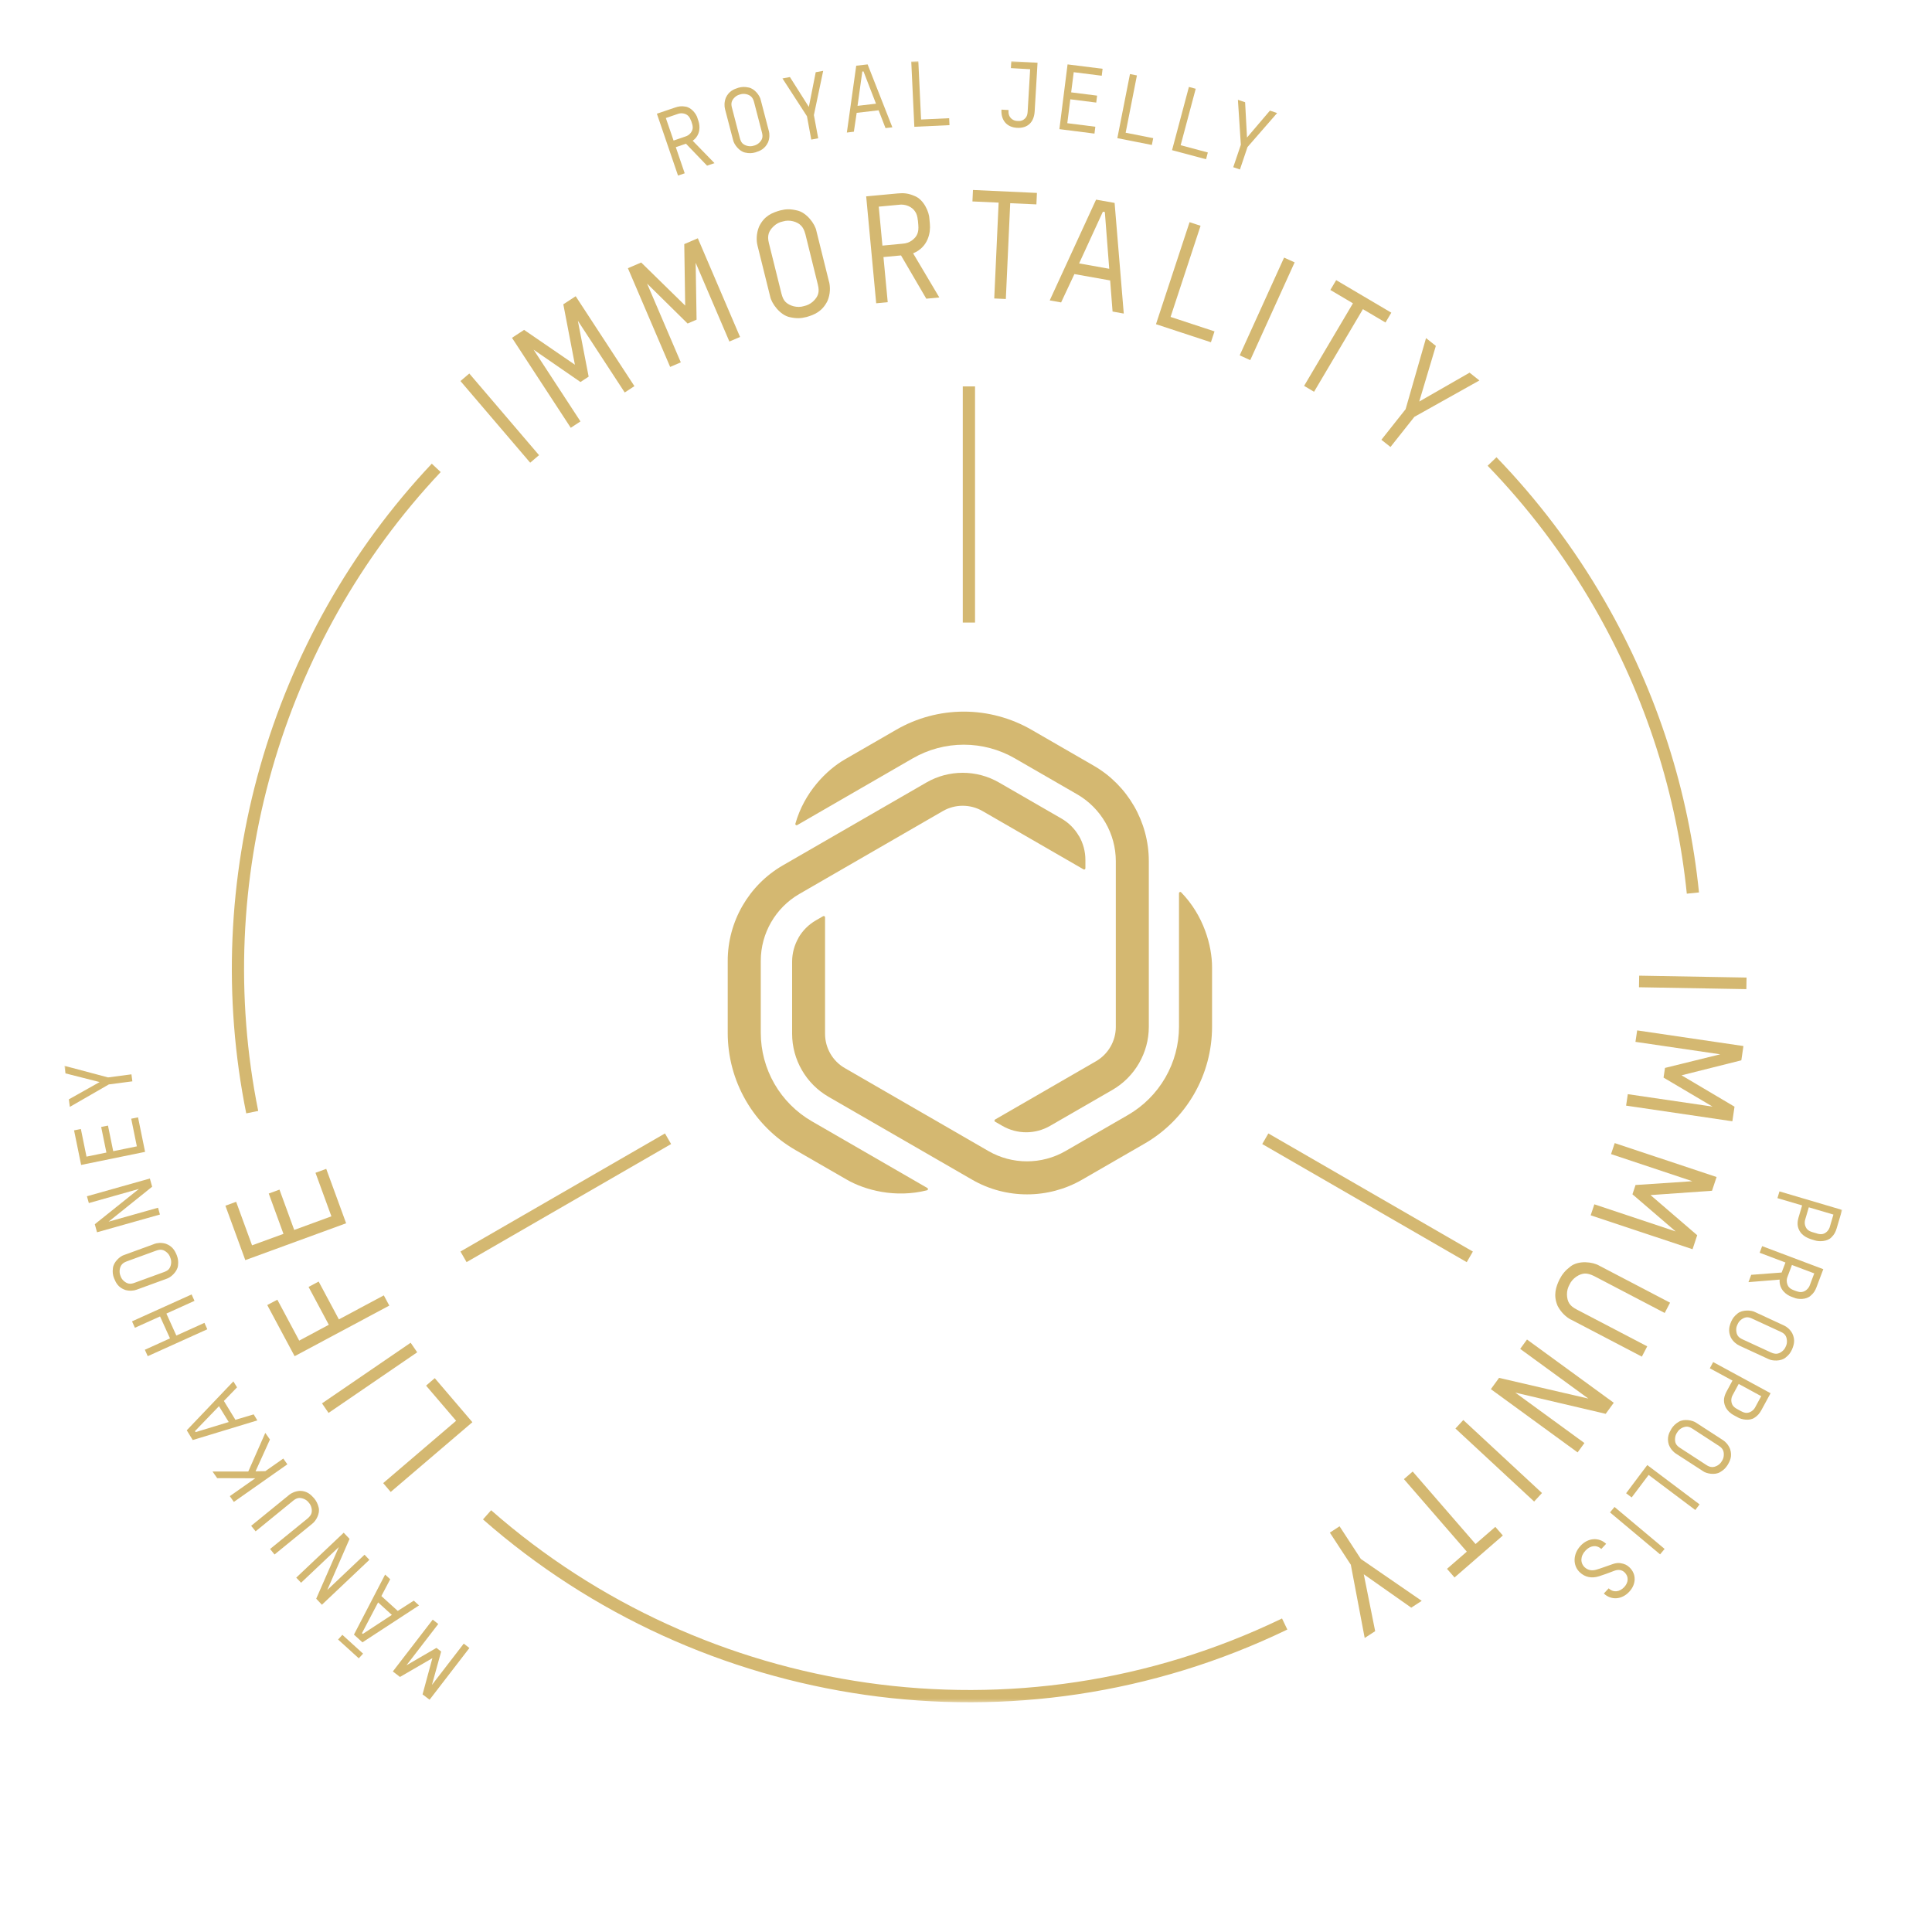 <svg width="600" height="600" viewBox="0 0 600 600" fill="none"
     xmlns="http://www.w3.org/2000/svg">
    <mask id="mask0_242_140" style="mask-type:luminance"
          maskUnits="userSpaceOnUse" x="20" y="19" width="553" height="510">
        <path d="M572.35 19H20V528.711H572.35V19Z" fill="white"/>
    </mask>
    <g mask="url(#mask0_242_140)">
        <path
                d="M145.745 116L167.4 141.355L164.655 143.693L143 118.338L145.745 116Z"
                fill="#D4B871"/>
        <path
                d="M177.239 132.829L159 104.911L162.762 102.451L178.541 113.268L174.942 94.501L178.785 92L197.023 119.918L194.014 121.89L179.456 99.605L182.811 116.969L180.269 118.636L165.71 108.592L180.269 130.877L177.26 132.849L177.239 132.829Z"
                fill="#D4B871"/>
        <path
                d="M208.114 113.934L195 83.292L199.127 81.523L212.791 94.903L212.506 75.81L216.715 74L229.83 104.642L226.516 106.065L216.044 81.605L216.329 99.274L213.543 100.474L200.957 88.07L211.429 112.531L208.114 113.955V113.934Z"
                fill="#D4B871"/>
        <path
                d="M257.483 87.517C257.849 89.022 257.93 91.258 256.975 93.474C255.328 96.768 252.888 97.765 250.448 98.456C248.679 98.903 247.296 98.944 245.263 98.497C242.213 97.846 239.569 94.186 239.163 92.01L235.238 76.212C234.872 74.707 234.852 72.552 235.726 70.396C237.353 67.001 239.813 66.065 242.274 65.354C244.043 64.906 245.425 64.866 247.418 65.333C250.509 65.923 253.152 69.603 253.538 71.718L257.463 87.517H257.483ZM250.082 72.633C249.797 71.494 249.35 70.64 248.78 70.071C247.662 68.851 245.161 68.119 243.148 68.77C242.091 68.973 241.115 69.461 240.281 70.254C238.675 71.759 238.227 73.223 238.776 75.439L242.68 91.156C242.965 92.295 243.372 93.21 243.961 93.779C245.181 94.979 247.581 95.731 249.675 95.06C250.732 94.837 251.627 94.389 252.461 93.657C254.148 92.092 254.575 90.668 253.986 88.371L250.102 72.653L250.082 72.633Z"
                fill="#D4B871"/>
        <path
                d="M287.646 92.724L279.818 79.324L274.368 79.832L275.69 93.842L272.111 94.188L269 60.983L278.821 60.068C280.692 59.885 282.115 60.048 283.925 60.821C286.893 61.898 288.581 65.884 288.642 67.998L288.784 69.584C289.028 72.106 288.337 76.721 283.579 78.673L291.712 92.378L287.666 92.764L287.646 92.724ZM285.043 68.446C284.941 67.287 284.657 66.311 284.169 65.66C283.294 64.277 281.221 63.261 279.045 63.606L272.904 64.176L274.043 76.274L280.285 75.684C281.363 75.623 282.318 75.298 283.152 74.708C284.86 73.468 285.389 72.106 285.185 69.828L285.063 68.425L285.043 68.446Z"
                fill="#D4B871"/>
        <path
                d="M313.732 63.087L312.37 92.855L308.771 92.692L310.133 62.924L302 62.558L302.163 59L322.028 59.915L321.865 63.473L313.732 63.107V63.087Z"
                fill="#D4B871"/>
        <path
                d="M345.519 96.77L344.767 87.091L333.665 85.119L329.538 93.923L326 93.293L340.395 62L346.15 63.017L348.996 97.38L345.499 96.749L345.519 96.77ZM343.1 65.843L342.51 65.741L335.129 81.804L344.482 83.472L343.12 65.843H343.1Z"
                fill="#D4B871"/>
        <path
                d="M359 100.679L369.431 69L372.847 70.118L363.534 98.422L377.178 102.916L376.06 106.291L359 100.679Z"
                fill="#D4B871"/>
        <path
                d="M402.06 81.484L388.274 111.842L385 110.357L398.786 80L402.06 81.484Z"
                fill="#D4B871"/>
        <path
                d="M423.259 96.028L408.09 121.668L405 119.838L420.168 94.198L413.153 90.05L414.963 87L432.084 97.106L430.274 100.156L423.259 96.008V96.028Z"
                fill="#D4B871"/>
        <path
                d="M439.289 129.4L431.826 138.814L429 136.578L436.523 127.082L442.867 105L445.917 107.42L440.753 124.703L456.389 115.736L459.439 118.155L439.309 129.42L439.289 129.4Z"
                fill="#D4B871"/>
        <path
                d="M219.575 51.438L213.028 44.627L209.876 45.705L212.641 53.817L210.567 54.529L204 35.314L209.693 33.383C210.771 33.017 211.625 32.895 212.804 33.098C214.715 33.322 216.281 35.436 216.606 36.676L216.911 37.592C217.399 39.035 217.664 41.882 215.122 43.712L221.893 50.666L219.555 51.459L219.575 51.438ZM214.573 37.449C214.349 36.778 214.044 36.249 213.658 35.924C212.946 35.233 211.564 34.928 210.344 35.436L206.785 36.656L209.185 43.651L212.804 42.41C213.434 42.227 213.943 41.902 214.37 41.434C215.203 40.459 215.325 39.564 214.878 38.242L214.614 37.429L214.573 37.449Z"
                fill="#D4B871"/>
        <path
                d="M238.769 40.617C239.013 41.532 239.074 42.895 238.505 44.237C237.529 46.25 236.045 46.88 234.581 47.327C233.503 47.612 232.669 47.653 231.429 47.388C229.558 47.022 227.932 44.806 227.667 43.484L225.166 33.907C224.922 32.992 224.902 31.691 225.41 30.369C226.366 28.296 227.871 27.706 229.355 27.238C230.433 26.953 231.266 26.913 232.486 27.177C234.357 27.503 236.004 29.739 236.248 31.02L238.749 40.597L238.769 40.617ZM234.154 31.61C233.971 30.918 233.686 30.41 233.34 30.064C232.649 29.332 231.124 28.905 229.904 29.312C229.274 29.454 228.664 29.759 228.176 30.227C227.22 31.162 226.935 32.057 227.301 33.399L229.782 42.935C229.965 43.627 230.229 44.176 230.575 44.521C231.327 45.233 232.791 45.68 234.052 45.253C234.682 45.111 235.231 44.826 235.74 44.379C236.756 43.403 237 42.549 236.634 41.146L234.154 31.61Z"
                fill="#D4B871"/>
        <path
                d="M252.76 35.745L254.102 42.943L251.947 43.35L250.605 36.091L243 24.359L245.318 23.932L251.195 33.204L253.33 22.427L255.648 22L252.76 35.745Z"
                fill="#D4B871"/>
        <path
                d="M274.996 39.764L272.861 34.254L266.05 35.047L265.175 40.902L263 41.167L265.907 20.407L269.445 20L277.131 39.54L274.976 39.784L274.996 39.764ZM268.164 22.176L267.798 22.216L266.314 32.871L272.048 32.2L268.164 22.176Z"
                fill="#D4B871"/>
        <path
                d="M283.956 39.374L283 19.102L285.196 19L286.05 37.117L294.773 36.71L294.875 38.865L283.956 39.374Z"
                fill="#D4B871"/>
        <path
                d="M321.325 34.596C321.122 37.971 319.129 39.882 315.835 39.699C312.561 39.496 310.813 37.239 311.016 34.047L313.212 34.169C313.171 34.819 313.212 35.389 313.395 35.836C313.72 36.69 314.656 37.564 315.998 37.564C316.709 37.625 317.279 37.524 317.767 37.239C318.722 36.609 319.068 35.917 319.149 34.636L319.922 21.501L313.944 21.155L314.066 19L322.219 19.488L321.325 34.596Z"
                fill="#D4B871"/>
        <path
                d="M329 40.13L331.542 20L342.42 21.362L342.156 23.518L333.453 22.42L332.66 28.682L340.712 29.699L340.448 31.854L332.396 30.838L331.461 38.259L340.163 39.357L339.899 41.492L329.021 40.109L329 40.13Z"
                fill="#D4B871"/>
        <path
                d="M347 42.906L350.924 23L353.08 23.427L349.582 41.218L358.143 42.906L357.716 45.021L347 42.906Z"
                fill="#D4B871"/>
        <path
                d="M364 46.601L369.226 27L371.341 27.569L366.664 45.096L375.102 47.353L374.553 49.448L364 46.642V46.601Z"
                fill="#D4B871"/>
        <path
                d="M387.412 45.701L385.074 52.634L383 51.923L385.358 44.949L384.444 31L386.68 31.752L387.27 42.712L394.386 34.355L396.623 35.107L387.412 45.681V45.701Z"
                fill="#D4B871"/>
        <path
                d="M495 188.42C511.308 216.663 520.742 247.021 523.853 277.541L527.635 277.154C524.483 246.126 514.866 215.26 498.294 186.529C488.758 169.999 477.433 155.135 464.745 142L462 144.643C474.484 157.555 485.627 172.174 495 188.42Z"
                fill="#D4B871"/>
        <path
                d="M152.521 469.02L150 471.867C217.424 531.077 315.959 546.571 399.792 506.067L398.145 502.631C315.694 542.464 218.807 527.234 152.501 469L152.521 469.02Z"
                fill="#D4B871"/>
        <path
                d="M136.859 146.602L134.094 144C83.383 197.821 61.911 273.542 76.47 345.766L80.191 345.013C65.876 273.989 86.982 199.55 136.859 146.602Z"
                fill="#D4B871"/>
        <path className="line line--1" d="M302.803 120H299V193.341H302.803V120Z"
              fill="#D4B871"/>
        <path className="line line--2"
              d="M393.902 352L392 355.292L455.51 391.974L457.411 388.682L393.902 352Z"
              fill="#D4B871"/>
        <path className="line line--3"
              d="M206.516 352L143 388.671L144.901 391.964L208.417 355.293L206.516 352Z"
              fill="#D4B871"/>
        <path
                d="M247.952 291.257C249.253 289 251.124 287.13 253.381 285.828L255.638 284.527C255.902 284.385 256.228 284.568 256.228 284.873V321.066C256.228 325.458 258.586 329.545 262.389 331.72L306.959 357.462C314.34 361.732 323.51 361.732 330.911 357.462L350.289 346.279C355.108 343.493 359.113 339.488 361.899 334.669C364.685 329.85 366.149 324.38 366.149 318.809V277.39C366.149 277.045 366.576 276.862 366.82 277.126C373.875 284.364 376.417 293.799 376.417 300.428V318.829C376.417 326.19 374.485 333.449 370.805 339.813C367.125 346.177 361.818 351.505 355.453 355.164L336.076 366.348C325.523 372.448 312.408 372.448 301.876 366.348L257.285 340.606C250.331 336.58 246 329.097 246 321.045V298.659C246 296.056 246.691 293.494 247.993 291.237L247.952 291.257Z"
                fill="#D4B871"/>
        <path
                d="M318.711 351.641C316.109 351.641 313.547 350.95 311.29 349.648L309.033 348.347C308.768 348.205 308.768 347.818 309.033 347.676L340.366 329.579C344.168 327.383 346.527 323.296 346.527 318.925V267.441C346.527 258.922 341.932 250.971 334.551 246.701L315.173 235.518C310.354 232.733 304.885 231.269 299.313 231.269C293.763 231.269 288.273 232.733 283.454 235.518L247.586 256.238C247.281 256.421 246.915 256.136 247.017 255.79C249.762 246.071 256.655 239.138 262.409 235.823L278.33 226.633C284.694 222.952 291.953 221 299.313 221C306.674 221 313.933 222.952 320.297 226.612L339.675 237.796C350.228 243.896 356.775 255.241 356.775 267.421V318.905C356.775 326.936 352.444 334.439 345.49 338.465L326.113 349.648C323.856 350.95 321.294 351.641 318.691 351.641H318.711Z"
                fill="#D4B871"/>
        <path
                d="M335.087 259.611C336.389 261.868 337.08 264.43 337.08 267.033V269.656C337.08 269.961 336.755 270.144 336.49 269.981L305.137 251.884C301.334 249.688 296.617 249.688 292.815 251.884L248.245 277.626C240.864 281.896 236.268 289.826 236.268 298.366V320.754C236.268 326.305 237.732 331.794 240.518 336.613C243.304 341.432 247.309 345.438 252.128 348.224L287.996 368.943C288.301 369.126 288.24 369.574 287.894 369.655C278.094 372.136 268.659 369.634 262.925 366.319L246.984 357.129C240.62 353.448 235.292 348.142 231.612 341.758C227.932 335.373 226 328.134 226 320.773V298.387C226 286.208 232.547 274.861 243.1 268.761L287.691 243.02C294.645 238.993 303.307 238.993 310.261 243.02L329.638 254.202C331.895 255.504 333.766 257.375 335.067 259.632L335.087 259.611Z"
                fill="#D4B871"/>
        <path
                d="M146.693 441.684L121.338 463.339L119 460.594L141.651 441.237L132.318 430.318L135.022 428L146.693 441.664V441.684Z"
                fill="#D4B871"/>
        <path
                d="M100 435.828L127.531 417L129.564 419.968L102.033 438.797L100 435.828Z"
                fill="#D4B871"/>
        <path
                d="M92.923 416.34L102.113 411.419L95.83 399.667L98.962 398L105.244 409.752L119.193 402.29L120.901 405.462L91.499 421.179L83 405.299L86.131 403.632L92.923 416.34Z"
                fill="#D4B871"/>
        <path
                d="M107.494 379.897L76.181 391.344L70 374.447L73.335 373.227L78.276 386.749L88.036 383.191L83.461 370.665L86.795 369.445L91.37 381.971L102.919 377.741L97.978 364.22L101.313 363L107.494 379.897Z"
                fill="#D4B871"/>
        <path
                d="M145.79 511.784L133.407 527.868L131.231 526.201L134.281 514.956L124.216 520.792L122 519.084L134.383 503L136.111 504.342L126.229 517.173L135.542 511.764L137.006 512.903L134.139 523.273L144.021 510.442L145.749 511.784H145.79Z"
                fill="#D4B871"/>
        <path
                d="M112.747 513.563L111.425 515.006L105 509.171L106.322 507.707L112.747 513.542V513.563ZM121.185 490.444L118.44 495.67L123.523 500.285L128.505 497.093L130.132 498.577L112.564 510.045L109.921 507.646L119.599 489L121.206 490.464L121.185 490.444ZM112.401 507.178L112.686 507.422L121.694 501.526L117.424 497.642L112.422 507.178H112.401Z"
                fill="#D4B871"/>
        <path
                d="M108.551 477.932L101.638 493.792L113.207 482.832L114.712 484.418L99.971 498.367L98.202 496.496L105.237 480.433L93.505 491.535L92 489.949L106.742 476L108.551 477.911V477.932Z"
                fill="#D4B871"/>
        <path
                d="M89.712 464.301C90.485 463.671 91.684 463.102 93.108 463C95.303 463 96.523 464.139 97.54 465.298C98.252 466.172 98.659 466.945 98.963 468.164C99.451 470.076 98.089 472.394 96.951 473.227L85.259 482.764L83.876 481.056L95.568 471.54C96.097 471.072 96.483 470.604 96.666 470.137C97.052 469.201 96.788 467.616 95.913 466.68C95.527 466.152 95.019 465.765 94.388 465.501C93.087 464.993 92.213 465.115 91.074 466.03L79.383 475.566L78 473.858L89.712 464.322V464.301Z"
                fill="#D4B871"/>
        <path
                d="M83.832 447.054L79.359 456.935L82.409 456.874L87.98 452.97L89.241 454.76L72.629 466.431L71.368 464.642L79.278 459.091L67.444 459.05L66 456.996H77.102L82.388 445L83.832 447.054Z"
                fill="#D4B871"/>
        <path
                d="M73.636 430.83L69.529 435.079L73.108 440.935L78.781 439.247L79.919 441.118L59.85 447.218L58 444.188L72.477 429L73.616 430.85L73.636 430.83ZM60.542 444.432L60.745 444.758L71.034 441.626L68.004 436.706L60.542 444.453V444.432Z"
                fill="#D4B871"/>
        <path
                d="M60.398 403.993L51.675 407.937L54.766 414.769L63.489 410.825L64.383 412.817L45.88 421.174L44.985 419.181L52.793 415.643L49.703 408.832L41.895 412.35L41 410.357L59.503 402L60.398 403.993Z"
                fill="#D4B871"/>
        <path
                d="M47.839 386.331C48.714 386.006 50.076 385.823 51.479 386.25C53.573 387.022 54.346 388.446 54.915 389.869C55.302 390.906 55.424 391.74 55.281 393.021C55.098 394.912 53.045 396.742 51.743 397.128L42.431 400.524C41.556 400.849 40.235 400.991 38.893 400.605C36.737 399.852 36.005 398.409 35.416 396.965C35.029 395.928 34.907 395.095 35.07 393.854C35.233 391.943 37.286 390.113 38.547 389.747L47.86 386.351L47.839 386.331ZM39.3 391.76C38.629 392.004 38.141 392.329 37.836 392.716C37.164 393.468 36.9 395.034 37.408 396.213C37.612 396.843 37.958 397.413 38.486 397.84C39.503 398.714 40.418 398.897 41.719 398.409L50.971 395.034C51.642 394.79 52.17 394.485 52.475 394.098C53.126 393.285 53.431 391.78 52.882 390.56C52.679 389.93 52.353 389.422 51.845 388.974C50.788 388.059 49.913 387.897 48.531 388.385L39.279 391.76H39.3Z"
                fill="#D4B871"/>
        <path
                d="M47.231 368.562L33.73 379.4L49.082 375.069L49.671 377.183L30.131 382.694L29.44 380.193L43.145 369.233L27.59 373.625L27 371.511L46.54 366L47.252 368.542L47.231 368.562Z"
                fill="#D4B871"/>
        <path
                d="M45.082 357.716L25.196 361.782L23 351.047L25.115 350.62L26.863 359.2L33.045 357.939L31.418 349.989L33.533 349.562L35.159 357.512L42.499 356.008L40.751 347.427L42.865 347L45.062 357.736L45.082 357.716Z"
                fill="#D4B871"/>
        <path
                d="M33.562 334.599L40.821 333.644L41.106 335.819L33.806 336.775L21.688 343.749L21.383 341.411L30.939 336.043L20.305 333.339L20 331L33.562 334.599Z"
                fill="#D4B871"/>
        <path
                d="M562.248 384.782C561.374 384.518 560.174 383.928 559.28 382.871C557.958 381.142 558.161 379.536 558.548 378.113L559.666 374.351L552 372.094L552.631 370L572.09 375.754L570.382 381.508C570.056 382.606 569.65 383.379 568.816 384.213C567.515 385.636 564.892 385.636 563.672 385.229L562.248 384.802V384.782ZM564.241 383.074C564.932 383.277 565.522 383.338 566.01 383.237C566.986 383.054 568.023 382.118 568.328 380.797L569.385 377.198L561.74 374.941L560.662 378.601C560.459 379.211 560.418 379.841 560.561 380.431C560.886 381.63 561.516 382.261 562.899 382.667L564.241 383.054V383.074Z"
                fill="#D4B871"/>
        <path
                d="M543.874 395.906L553.308 395.194L554.488 392.083L546.477 389.054L547.249 387L566.24 394.157L564.126 399.769C563.719 400.827 563.272 401.579 562.357 402.352C560.974 403.694 558.351 403.551 557.172 403.023L556.257 402.677C554.813 402.128 552.475 400.522 552.678 397.39L543 398.183L543.874 395.865V395.906ZM557.863 400.969C558.534 401.213 559.124 401.335 559.612 401.233C560.588 401.111 561.706 400.257 562.113 398.976L563.434 395.459L556.501 392.856L555.159 396.435C554.894 397.045 554.833 397.655 554.935 398.265C555.159 399.546 555.769 400.196 557.07 400.684L557.863 400.989V400.969Z"
                fill="#D4B871"/>
        <path
                d="M540.18 417.888C539.326 417.502 538.228 416.668 537.537 415.387C536.602 413.354 537.049 411.808 537.659 410.385C538.127 409.368 538.635 408.697 539.631 407.904C541.095 406.705 543.861 406.847 545.04 407.477L554.048 411.646C554.902 412.032 555.939 412.866 556.61 414.086C557.606 416.139 557.118 417.685 556.508 419.128C556.04 420.145 555.532 420.816 554.556 421.589C553.112 422.829 550.347 422.687 549.188 422.056L540.201 417.908L540.18 417.888ZM550.062 420.043C550.713 420.348 551.282 420.45 551.791 420.409C552.787 420.348 554.088 419.433 554.556 418.234C554.861 417.644 555.003 416.993 554.942 416.302C554.841 414.96 554.312 414.187 553.051 413.618L544.105 409.49C543.454 409.185 542.864 409.043 542.376 409.104C541.339 409.226 540.079 410.08 539.591 411.341C539.286 411.93 539.164 412.52 539.204 413.191C539.306 414.594 539.814 415.326 541.136 415.936L550.083 420.064L550.062 420.043Z"
                fill="#D4B871"/>
        <path
                d="M538.402 439.49C537.609 439.063 536.551 438.23 535.901 437.01C534.965 435.037 535.494 433.512 536.165 432.211L538.036 428.754L531 424.932L532.037 423L549.87 432.679L547.003 437.945C546.454 438.941 545.905 439.612 544.908 440.263C543.322 441.381 540.781 440.832 539.683 440.182L538.381 439.47L538.402 439.49ZM540.699 438.25C541.33 438.596 541.899 438.779 542.387 438.779C543.383 438.799 544.603 438.108 545.173 436.888L546.962 433.594L539.967 429.791L538.158 433.146C537.812 433.716 537.67 434.305 537.67 434.936C537.751 436.176 538.219 436.908 539.5 437.599L540.72 438.27L540.699 438.25Z"
                fill="#D4B871"/>
        <path
                d="M520.515 451.472C519.722 450.964 518.766 449.988 518.258 448.625C517.607 446.47 518.298 445.026 519.091 443.705C519.701 442.769 520.291 442.18 521.389 441.529C523.016 440.553 525.72 441.082 526.798 441.875L535.114 447.263C535.907 447.771 536.801 448.727 537.31 450.049C538.001 452.224 537.31 453.668 536.496 455.01C535.886 455.945 535.297 456.535 534.219 457.165C532.613 458.182 529.888 457.653 528.851 456.86L520.535 451.472H520.515ZM529.99 455.01C530.58 455.396 531.149 455.579 531.637 455.6C532.633 455.681 534.056 454.969 534.687 453.831C535.073 453.302 535.297 452.672 535.337 451.98C535.419 450.638 535.012 449.805 533.853 449.052L525.598 443.684C525.008 443.298 524.439 443.074 523.931 443.054C522.894 443.034 521.511 443.684 520.86 444.864C520.474 445.392 520.271 445.982 520.21 446.653C520.108 448.056 520.515 448.849 521.735 449.642L529.99 455.01Z"
                fill="#D4B871"/>
        <path
                d="M511.588 455L527.814 467.2L526.492 468.948L511.995 458.05L506.729 465.045L505 463.743L511.568 455H511.588Z"
                fill="#D4B871"/>
        <path
                d="M515.554 482.721L500 469.688L501.403 468L516.957 481.033L515.554 482.721Z"
                fill="#D4B871"/>
        <path
                d="M490.828 480.079C493.288 477.456 496.623 477.395 498.798 479.448L497.294 481.055C495.83 479.672 493.878 479.957 492.393 481.543C490.726 483.312 490.746 485.426 492.149 486.748C493.247 487.744 494.528 487.846 495.809 487.46C497.477 486.972 499.103 486.321 500.933 485.711C501.787 485.426 502.58 485.345 503.231 485.447C504.593 485.67 505.305 486.057 506.037 486.748C508.233 488.822 508.192 491.974 505.955 494.353C503.617 496.833 500.344 497.016 498.087 494.881L499.591 493.275C501.116 494.698 503.007 494.373 504.41 492.889C505.732 491.486 505.915 489.656 504.512 488.293C503.678 487.521 502.601 487.358 501.381 487.805C499.49 488.537 498.107 489.046 496.562 489.534C494.345 490.225 492.271 489.859 490.624 488.293C488.367 486.179 488.489 482.58 490.828 480.099V480.079Z"
                fill="#D4B871"/>
        <path
                d="M542.347 307.188L509 306.599L509.061 303L542.408 303.59L542.347 307.188Z"
                fill="#D4B871"/>
        <path
                d="M508.436 320L541.437 324.859L540.786 329.292L522.222 333.948L538.671 343.688L538 348.222L505 343.362L505.528 339.804L531.86 343.667L516.63 334.66L517.078 331.651L534.239 327.421L507.907 323.558L508.436 320Z"
                fill="#D4B871"/>
        <path
                d="M501.463 355L533.101 365.533L531.678 369.803L512.585 371.145L527.082 383.609L525.639 387.96L494 377.428L495.139 374.012L520.393 382.43L506.973 370.901L507.929 368.013L525.578 366.834L500.324 358.416L501.463 355Z"
                fill="#D4B871"/>
        <path
                d="M487.871 409.826C486.427 409.073 484.801 407.63 483.723 405.535C482.3 402.201 483.235 399.618 484.313 397.341C485.187 395.674 486.082 394.576 487.729 393.315C490.291 391.322 494.703 391.892 496.675 393.071L518.655 404.559L516.988 407.752L495.008 396.263C493.95 395.755 492.995 395.47 492.181 395.511C490.535 395.552 488.298 396.975 487.444 398.907C486.915 399.842 486.631 400.859 486.631 401.977C486.692 404.275 487.464 405.535 489.579 406.633L511.559 418.122L509.892 421.314L487.871 409.805V409.826Z"
                fill="#D4B871"/>
        <path
                d="M465.562 427.915L493.276 434.341L472.109 418.908L474.224 416L501.165 435.642L498.664 439.078L470.584 432.49L492.056 448.147L489.941 451.055L463 431.413L465.562 427.895V427.915Z"
                fill="#D4B871"/>
        <path
                d="M476.441 466.315L452 443.643L454.44 441L478.881 463.672L476.441 466.315Z"
                fill="#D4B871"/>
        <path
                d="M455.52 481.867L436 459.359L438.725 457L458.245 479.509L464.385 474.181L466.724 476.865L451.718 489.899L449.379 487.215L455.52 481.888V481.867Z"
                fill="#D4B871"/>
        <path
                d="M419.568 486.037L413 475.972L416.01 474L422.618 484.146L441.528 497.16L438.274 499.274L423.533 488.904L427.071 506.574L423.818 508.688L419.527 486.037H419.568Z"
                fill="#D4B871"/>
    </g>
</svg>
